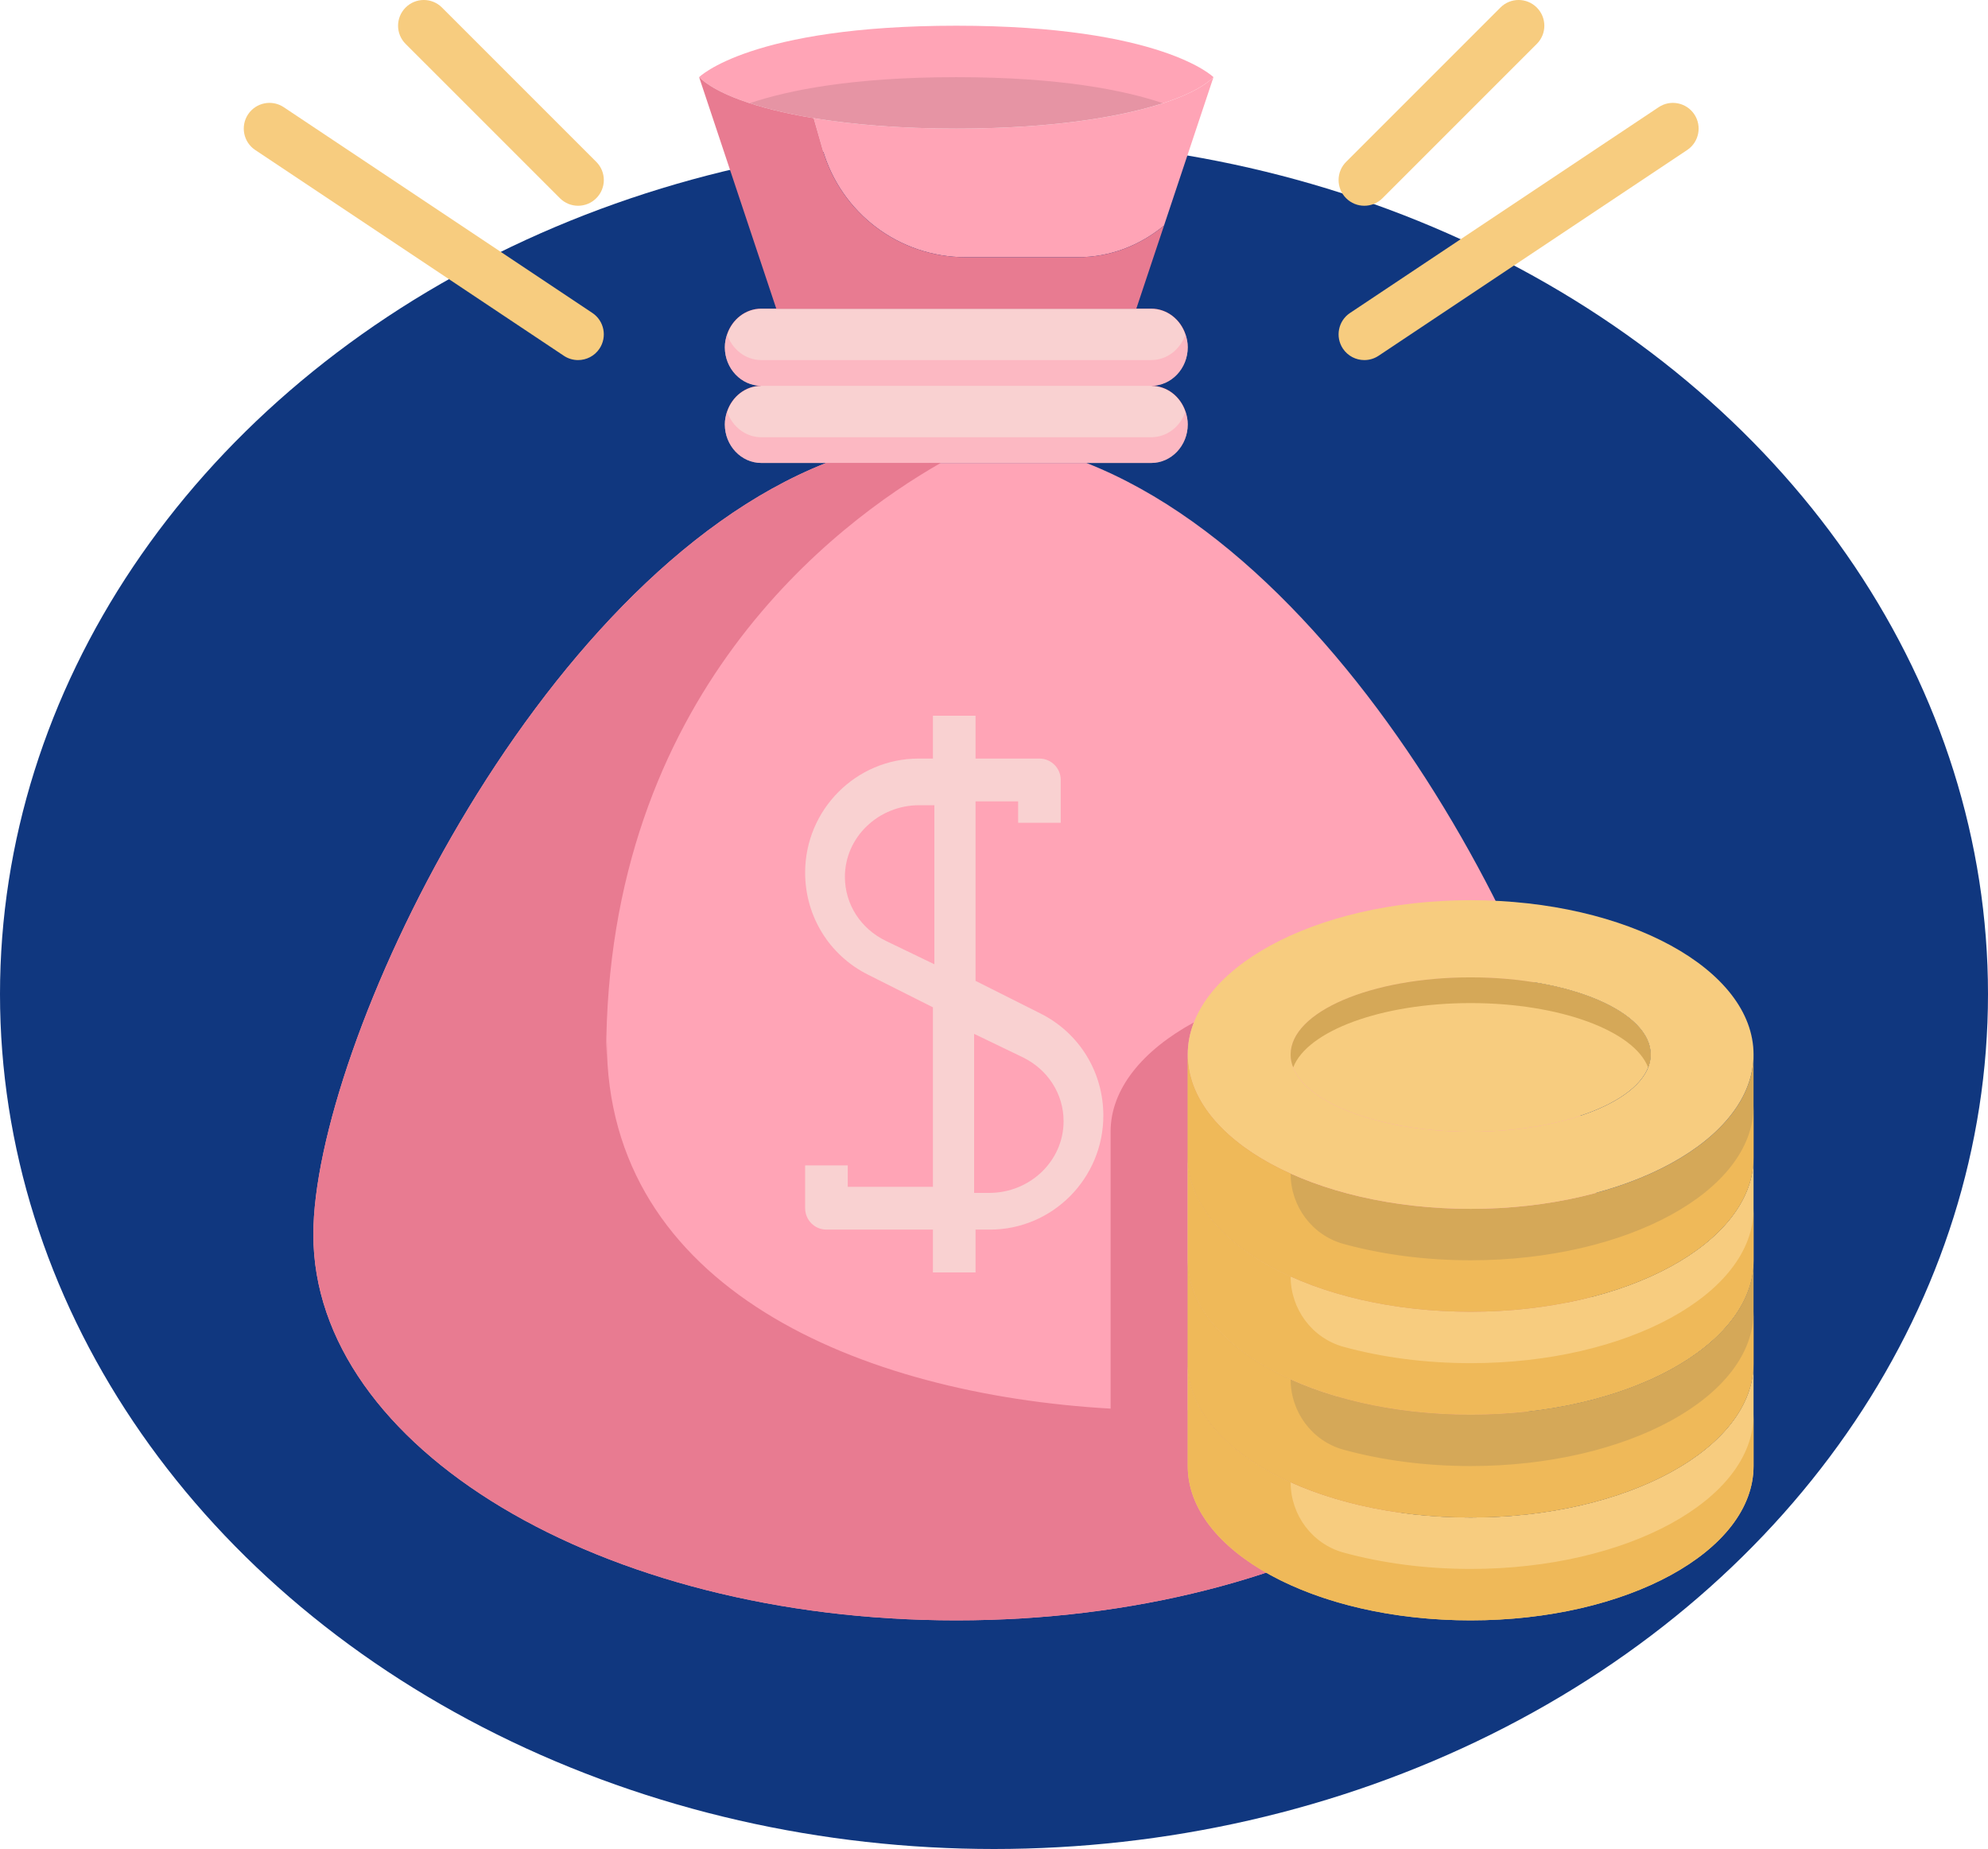 <?xml version="1.0" encoding="UTF-8"?>
<svg width="200px" height="186px" viewBox="0 0 200 186" version="1.1" xmlns="http://www.w3.org/2000/svg" xmlns:xlink="http://www.w3.org/1999/xlink">
    <title>Icon/2002</title>
    <g id="icons" stroke="none" stroke-width="1" fill="none" fill-rule="evenodd">
        <g transform="translate(-695, -626)" id="Group">
            <g transform="translate(695, 626)">
                <ellipse id="Oval" fill="#10377F" cx="100" cy="100" rx="100" ry="86"></ellipse>
                <g id="Icon/2002" transform="translate(24, 0)">
                    <path d="M48.921,42.69 C48.921,42.235 49.009,41.803 49.146,41.397 C49.009,41.803 48.921,42.235 48.921,42.69" id="Fill-1" fill="#A80132"></path>
                    <path d="M95.267,41.397 C95.404,41.803 95.492,42.235 95.492,42.69 C95.492,42.235 95.404,41.803 95.267,41.397" id="Fill-3" fill="#A80132"></path>
                    <path d="M52.594,43.984 L58.235,43.984 L88.144,43.984 L91.818,43.984 C93.406,43.984 94.757,42.903 95.267,41.397 C94.757,39.891 93.406,38.81 91.818,38.81 L88.144,38.81 L58.235,38.81 L52.594,38.81 C51.006,38.81 49.655,39.891 49.145,41.397 C49.655,42.903 51.006,43.984 52.594,43.984" id="Fill-5" fill="#A80132"></path>
                    <path d="M95.267,33.635 C95.404,34.041 95.492,34.473 95.492,34.929 C95.492,34.473 95.404,34.041 95.267,33.635" id="Fill-7" fill="#A80132"></path>
                    <path d="M48.921,34.929 C48.921,34.473 49.009,34.041 49.146,33.635 C49.009,34.041 48.921,34.473 48.921,34.929" id="Fill-9" fill="#A80132"></path>
                    <path d="M52.594,36.222 L58.235,36.222 L88.144,36.222 L91.818,36.222 C93.406,36.222 94.757,35.141 95.267,33.635 C94.757,32.129 93.406,31.048 91.818,31.048 L90.317,31.048 L88.144,31.048 L58.235,31.048 L54.095,31.048 L52.594,31.048 C51.006,31.048 49.655,32.129 49.145,33.635 C49.655,35.141 51.006,36.222 52.594,36.222" id="Fill-11" fill="#A80132"></path>
                    <path d="M47.209,8.46 C47.403,8.592 47.607,8.724 47.832,8.854 C47.926,8.908 48.024,8.96 48.122,9.014 C48.371,9.149 48.64,9.283 48.924,9.415 C49.012,9.457 49.098,9.498 49.191,9.539 C50.821,10.259 52.984,10.926 55.656,11.477 C55.687,11.482 55.719,11.49 55.75,11.495 C56.422,11.633 57.123,11.762 57.858,11.883 C61.778,12.53 66.575,12.937 72.207,12.937 C86.489,12.937 95.493,10.349 98.08,7.762 C98.08,7.762 92.906,2.587 72.207,2.587 C51.509,2.587 46.334,7.762 46.334,7.762 C46.515,7.943 46.735,8.127 46.981,8.305 C47.051,8.357 47.134,8.409 47.209,8.46" id="Fill-13" fill="#FFA4B6"></path>
                    <path d="M49.19,9.538 C49.097,9.497 49.014,9.455 48.923,9.416 C49.014,9.455 49.097,9.497 49.19,9.538" id="Fill-15" fill="#FFC608"></path>
                    <path d="M48.121,9.014 C48.023,8.96 47.924,8.908 47.834,8.853 C47.924,8.908 48.023,8.96 48.121,9.014" id="Fill-17" fill="#FFC608"></path>
                    <path d="M47.209,8.46 C47.134,8.409 47.051,8.357 46.981,8.305 C47.051,8.357 47.134,8.409 47.209,8.46" id="Fill-19" fill="#FFC608"></path>
                    <path d="M55.749,11.496 C55.718,11.491 55.687,11.483 55.656,11.478 C55.687,11.483 55.718,11.491 55.749,11.496" id="Fill-21" fill="#FFC608"></path>
                    <path d="M57.857,11.884 L57.86,11.884 L58.755,15.017 C60.592,21.442 66.465,25.874 73.148,25.874 L84.442,25.874 C87.751,25.874 90.742,24.647 93.104,22.689 L98.08,7.763 C95.492,10.35 86.489,12.937 72.207,12.937 C66.574,12.937 61.777,12.531 57.857,11.884" id="Fill-23" fill="#FFA4B6"></path>
                    <path d="M85.298,46.571 L69.64,46.571 C59.089,52.597 35.984,69.914 35.984,106.079 C35.984,155.238 136.889,147.476 136.889,124.19 C136.889,105.458 114.742,58.163 85.298,46.571" id="Fill-25" fill="#FFA4B6"></path>
                    <path d="" id="Fill-27" fill="#7D0126"></path>
                    <path d="M95.266,33.635 L95.266,33.635 L95.266,33.635 Z" id="Fill-29" fill="#7D0126"></path>
                    <path d="M95.266,41.397 L95.266,41.397 L95.266,41.397 Z" id="Fill-31" fill="#7D0126"></path>
                    <path d="" id="Fill-33" fill="#7D0126"></path>
                    <path d="M47.833,8.855 C47.608,8.725 47.401,8.593 47.209,8.462 C47.401,8.593 47.608,8.725 47.833,8.855" id="Fill-35" fill="#F09413"></path>
                    <path d="M57.857,11.884 C57.123,11.763 56.421,11.633 55.749,11.496 C56.421,11.633 57.123,11.763 57.857,11.884" id="Fill-37" fill="#F09413"></path>
                    <path d="M48.925,9.416 C48.64,9.284 48.371,9.149 48.12,9.015 C48.371,9.149 48.64,9.284 48.925,9.416" id="Fill-39" fill="#F09413"></path>
                    <path d="M46.333,7.762 C46.514,7.943 46.737,8.124 46.98,8.305 C46.737,8.127 46.514,7.943 46.333,7.762" id="Fill-41" fill="#F09413"></path>
                    <path d="M55.655,11.477 C52.983,10.926 50.82,10.259 49.19,9.537 C50.817,10.259 52.985,10.926 55.655,11.477" id="Fill-43" fill="#F09413"></path>
                    <path d="M95.266,41.397 C94.759,39.891 93.408,38.81 91.817,38.81 C93.835,38.81 95.491,37.076 95.491,34.929 C95.491,34.473 95.403,34.041 95.266,33.635 L95.266,33.635 C94.759,32.129 93.408,31.048 91.817,31.048 L90.316,31.048 L88.146,31.048 L58.234,31.048 L54.094,31.048 L52.594,31.048 C51.005,31.048 49.654,32.129 49.147,33.635 L49.145,33.635 C49.01,34.041 48.92,34.473 48.92,34.929 C48.92,37.076 50.578,38.81 52.594,38.81 C51.005,38.81 49.654,39.891 49.147,41.397 L49.145,41.397 C49.01,41.803 48.92,42.235 48.92,42.69 C48.92,44.838 50.578,46.571 52.594,46.571 L58.234,46.571 L59.114,46.571 L69.639,46.571 L85.297,46.571 L88.146,46.571 L91.817,46.571 C93.835,46.571 95.491,44.838 95.491,42.69 C95.491,42.235 95.403,41.803 95.266,41.397 Z" id="Fill-51" fill="#F9D1D1"></path>
                    <path d="M92.991,10.381 C89.12,9.077 82.639,7.762 72.207,7.762 C61.775,7.762 55.291,9.077 51.423,10.381 C55.935,11.848 62.955,12.937 72.207,12.937 C81.456,12.937 88.478,11.848 92.991,10.381" id="Fill-53" fill="#000000" opacity="0.1"></path>
                    <path d="M88.145,38.81 L91.819,38.81 C93.837,38.81 95.493,37.076 95.493,34.929 C95.493,34.473 95.405,34.041 95.267,33.635 L95.265,33.635 C94.758,35.141 93.407,36.222 91.819,36.222 L88.145,36.222 L58.235,36.222 L52.595,36.222 C51.007,36.222 49.656,35.141 49.146,33.635 L49.146,33.635 C49.009,34.041 48.921,34.473 48.921,34.929 C48.921,37.076 50.577,38.81 52.595,38.81 L58.235,38.81 L88.145,38.81 Z" id="Fill-55" fill="#FFA4B6" opacity="0.545"></path>
                    <path d="M85.298,46.571 L88.144,46.571 L91.818,46.571 C93.836,46.571 95.492,44.838 95.492,42.69 C95.492,42.235 95.404,41.803 95.267,41.397 L95.267,41.397 C94.758,42.903 93.407,43.984 91.818,43.984 L88.144,43.984 L58.235,43.984 L52.595,43.984 C51.006,43.984 49.656,42.903 49.146,41.397 L49.146,41.397 C49.009,41.803 48.921,42.235 48.921,42.69 C48.921,44.838 50.577,46.571 52.595,46.571 L58.235,46.571 L59.115,46.571 L69.64,46.571 L85.298,46.571 Z" id="Fill-57" fill="#FFA4B6" opacity="0.545"></path>
                    <path d="M88.145,31.048 L90.318,31.048 L93.105,22.688 C90.742,24.647 87.751,25.873 84.442,25.873 L73.149,25.873 C66.466,25.873 60.592,21.444 58.755,15.017 L57.86,11.886 L57.858,11.883 C57.123,11.762 56.422,11.633 55.749,11.495 C55.718,11.49 55.687,11.482 55.656,11.477 C52.986,10.926 50.818,10.259 49.19,9.539 C49.097,9.498 49.012,9.457 48.924,9.415 C48.639,9.283 48.37,9.149 48.122,9.014 C48.023,8.96 47.925,8.908 47.832,8.854 C47.607,8.724 47.402,8.592 47.208,8.46 C47.133,8.409 47.051,8.357 46.981,8.305 C46.737,8.124 46.515,7.943 46.334,7.762 L54.096,31.048 L58.235,31.048 L88.145,31.048 Z" id="Fill-59" fill="#E87B91"></path>
                    <path d="M35.984,106.079 C35.984,69.914 59.089,52.597 69.64,46.571 L59.115,46.571 C29.671,58.163 7.524,105.458 7.524,124.19 C7.524,145.613 36.476,163 72.206,163 C107.937,163 136.889,145.613 136.889,124.19 C136.889,147.476 35.984,155.238 35.984,106.079" id="Fill-61" fill="#FFA4B6"></path>
                    <path d="M70.64,46.571 C60.089,52.597 36.984,69.914 36.984,106.079 L36.984,106.079 L37.048,104.786 C37.048,129.615 62.519,140.254 87.731,141.701 L87.731,113.841 C87.731,109.546 90.939,105.665 96.114,102.845 C95.7,103.88 95.493,104.967 95.493,106.079 L95.493,141.862 C117.31,141.516 136.889,134.502 136.889,124.19 C136.889,145.613 107.937,163 72.206,163 C36.476,163 7.524,145.613 7.524,124.19 C7.524,105.458 29.671,58.163 59.115,46.571 L59.115,46.571 Z" id="Combined-Shape" fill="#E87B91"></path>
                    <path d="M113.254,20.698 C112.592,20.698 111.929,20.445 111.425,19.94 C110.413,18.929 110.413,17.294 111.425,16.282 L126.949,0.758 C127.96,-0.254 129.595,-0.254 130.607,0.758 C131.619,1.77 131.619,3.405 130.607,4.417 L115.083,19.94 C114.579,20.445 113.916,20.698 113.254,20.698" id="Fill-63" fill="#F7CC7F"></path>
                    <path d="M113.257,36.222 C112.421,36.222 111.601,35.819 111.101,35.071 C110.31,33.881 110.63,32.274 111.818,31.482 L142.866,10.784 C144.053,9.99 145.66,10.313 146.454,11.501 C147.246,12.691 146.925,14.297 145.738,15.089 L114.69,35.788 C114.247,36.083 113.748,36.222 113.257,36.222" id="Fill-66" fill="#F7CC7F"></path>
                    <path d="M75.516,120 L74,120 L74,104 L78.865,106.343 C81.416,107.572 83,110.041 83,112.791 C83,116.766 79.643,120 75.516,120 L75.516,120 Z M65.138,94.657 C62.586,93.428 61,90.959 61,88.209 C61,84.234 64.357,81 68.484,81 L70,81 L70,97 L65.138,94.657 Z M80.691,101.96 L74.143,98.669 L74.143,80.615 L78.429,80.615 L78.429,82.769 L82.714,82.769 L82.714,78.462 C82.714,77.273 81.754,76.308 80.571,76.308 L74.143,76.308 L74.143,72 L69.857,72 L69.857,76.308 L68.413,76.308 C62.119,76.308 57,81.453 57,87.779 C57,92.154 59.419,96.086 63.311,98.04 L69.857,101.331 L69.857,119.385 L61.286,119.385 L61.286,117.231 L57,117.231 L57,121.538 C57,122.73 57.96,123.692 59.143,123.692 L69.857,123.692 L69.857,128 L74.143,128 L74.143,123.692 L75.587,123.692 C81.881,123.692 87,118.545 87,112.221 C87,107.846 84.583,103.914 80.691,101.96 L80.691,101.96 Z" id="Fill-73" fill="#F9D1D1"></path>
                    <path d="M34.159,20.698 C33.496,20.698 32.834,20.445 32.33,19.94 L16.806,4.417 C15.794,3.405 15.794,1.77 16.806,0.758 C17.817,-0.254 19.453,-0.254 20.464,0.758 L35.988,16.282 C37,17.294 37,18.929 35.988,19.94 C35.483,20.445 34.821,20.698 34.159,20.698" id="Fill-68" fill="#F7CC7F"></path>
                    <path d="M34.156,36.222 C33.665,36.222 33.165,36.083 32.723,35.788 L1.675,15.089 C0.488,14.297 0.167,12.691 0.958,11.501 C1.753,10.313 3.354,9.99 4.547,10.784 L35.595,31.482 C36.782,32.274 37.103,33.881 36.311,35.071 C35.812,35.819 34.992,36.222 34.156,36.222" id="Fill-71" fill="#F7CC7F"></path>
                    <g id="Group" transform="translate(95.492, 90.556)">
                        <path d="M56.921,46.571 L56.921,56.921 C56.921,65.485 44.191,72.444 28.46,72.444 C12.73,72.444 5.96855898e-13,65.485 5.96855898e-13,56.921 L5.96855898e-13,46.571 C5.96855898e-13,55.135 12.73,62.095 28.46,62.095 C44.191,62.095 56.921,55.135 56.921,46.571" id="Fill-93" fill="#F7CC7F"></path>
                        <path d="M56.921,25.873 L56.921,36.222 C56.921,44.786 44.191,51.746 28.46,51.746 C12.73,51.746 5.96855898e-13,44.786 5.96855898e-13,36.222 L5.96855898e-13,25.873 C5.96855898e-13,34.437 12.73,41.397 28.46,41.397 C44.191,41.397 56.921,34.437 56.921,25.873" id="Fill-95" fill="#F7CC7F"></path>
                        <path d="M56.921,36.222 L56.921,46.571 C56.921,55.135 44.191,62.095 28.46,62.095 C12.73,62.095 5.96855898e-13,55.135 5.96855898e-13,46.571 L5.96855898e-13,36.222 C5.96855898e-13,44.786 12.73,51.746 28.46,51.746 C44.191,51.746 56.921,44.786 56.921,36.222" id="Fill-97" fill="#D5A858"></path>
                        <path d="M56.921,15.524 L56.921,25.873 C56.921,34.437 44.191,41.397 28.46,41.397 C12.73,41.397 5.96855898e-13,34.437 5.96855898e-13,25.873 L5.96855898e-13,15.524 C5.96855898e-13,24.088 12.73,31.048 28.46,31.048 C44.191,31.048 56.921,24.088 56.921,15.524" id="Fill-99" fill="#D5A858"></path>
                        <path d="M46.571,15.524 C46.571,11.229 38.473,7.762 28.46,7.762 C18.447,7.762 10.349,11.229 10.349,15.524 C10.349,19.819 18.447,23.286 28.46,23.286 C38.473,23.286 46.571,19.819 46.571,15.524 M56.921,15.524 C56.921,24.088 44.191,31.048 28.46,31.048 C12.73,31.048 5.96855898e-13,24.088 5.96855898e-13,15.524 C5.96855898e-13,6.96 12.73,-1.77635684e-15 28.46,-1.77635684e-15 C44.191,-1.77635684e-15 56.921,6.96 56.921,15.524" id="Fill-101" fill="#F7CC7F"></path>
                        <path d="M28.46,7.762 C38.473,7.762 46.571,11.229 46.571,15.524 C46.571,19.819 38.473,23.286 28.46,23.286 C18.447,23.286 10.349,19.819 10.349,15.524 C10.349,11.229 18.447,7.762 28.46,7.762" id="Fill-103" fill="#F7CC7F"></path>
                        <path d="M46.571,15.524 C46.571,15.964 46.494,16.403 46.313,16.817 C44.89,13.143 37.438,10.349 28.46,10.349 C19.482,10.349 12.031,13.143 10.608,16.817 C10.427,16.403 10.349,15.964 10.349,15.524 C10.349,11.229 18.447,7.762 28.46,7.762 C38.473,7.762 46.571,11.229 46.571,15.524" id="Fill-105" fill="#D5A858"></path>
                        <path d="M56.921,20.698 L56.921,25.873 C56.921,34.437 44.191,41.397 28.46,41.397 C21.578,41.397 15.265,40.077 10.349,37.852 C4.036,35.006 5.96855898e-13,30.685 5.96855898e-13,25.873 L5.96855898e-13,15.524 C5.96855898e-13,20.336 4.036,24.657 10.349,27.503 C10.349,30.786 12.51,33.71 15.679,34.579 C19.519,35.632 23.863,36.222 28.46,36.222 C44.191,36.222 56.921,29.262 56.921,20.698" id="Fill-107" fill="#EFB959"></path>
                        <path d="M56.921,31.048 L56.921,36.222 C56.921,44.786 44.191,51.746 28.46,51.746 C21.578,51.746 15.265,50.427 10.349,48.201 C4.036,45.355 5.96855898e-13,41.035 5.96855898e-13,36.222 L5.96855898e-13,25.873 C5.96855898e-13,30.685 4.036,35.006 10.349,37.852 C10.349,41.136 12.51,44.059 15.679,44.928 C19.519,45.982 23.863,46.571 28.46,46.571 C44.191,46.571 56.921,39.612 56.921,31.048" id="Fill-109" fill="#EFB959"></path>
                        <path d="M56.921,41.397 L56.921,46.571 C56.921,55.135 44.191,62.095 28.46,62.095 C21.578,62.095 15.265,60.776 10.349,58.551 C4.036,55.705 5.96855898e-13,51.384 5.96855898e-13,46.571 L5.96855898e-13,36.222 C5.96855898e-13,41.035 4.036,45.355 10.349,48.201 C10.349,51.485 12.51,54.408 15.679,55.278 C19.519,56.331 23.863,56.921 28.46,56.921 C44.191,56.921 56.921,49.961 56.921,41.397" id="Fill-111" fill="#EFB959"></path>
                        <path d="M56.921,51.746 L56.921,56.921 C56.921,65.485 44.191,72.444 28.46,72.444 C21.578,72.444 15.265,71.125 10.349,68.9 C4.036,66.054 5.96855898e-13,61.733 5.96855898e-13,56.921 L5.96855898e-13,46.571 C5.96855898e-13,51.384 4.036,55.705 10.349,58.551 C10.349,61.834 12.51,64.758 15.679,65.627 C19.519,66.68 23.863,67.27 28.46,67.27 C44.191,67.27 56.921,60.31 56.921,51.746" id="Fill-113" fill="#EFB959"></path>
                    </g>
                </g>
            </g>
        </g>
    </g>
</svg>